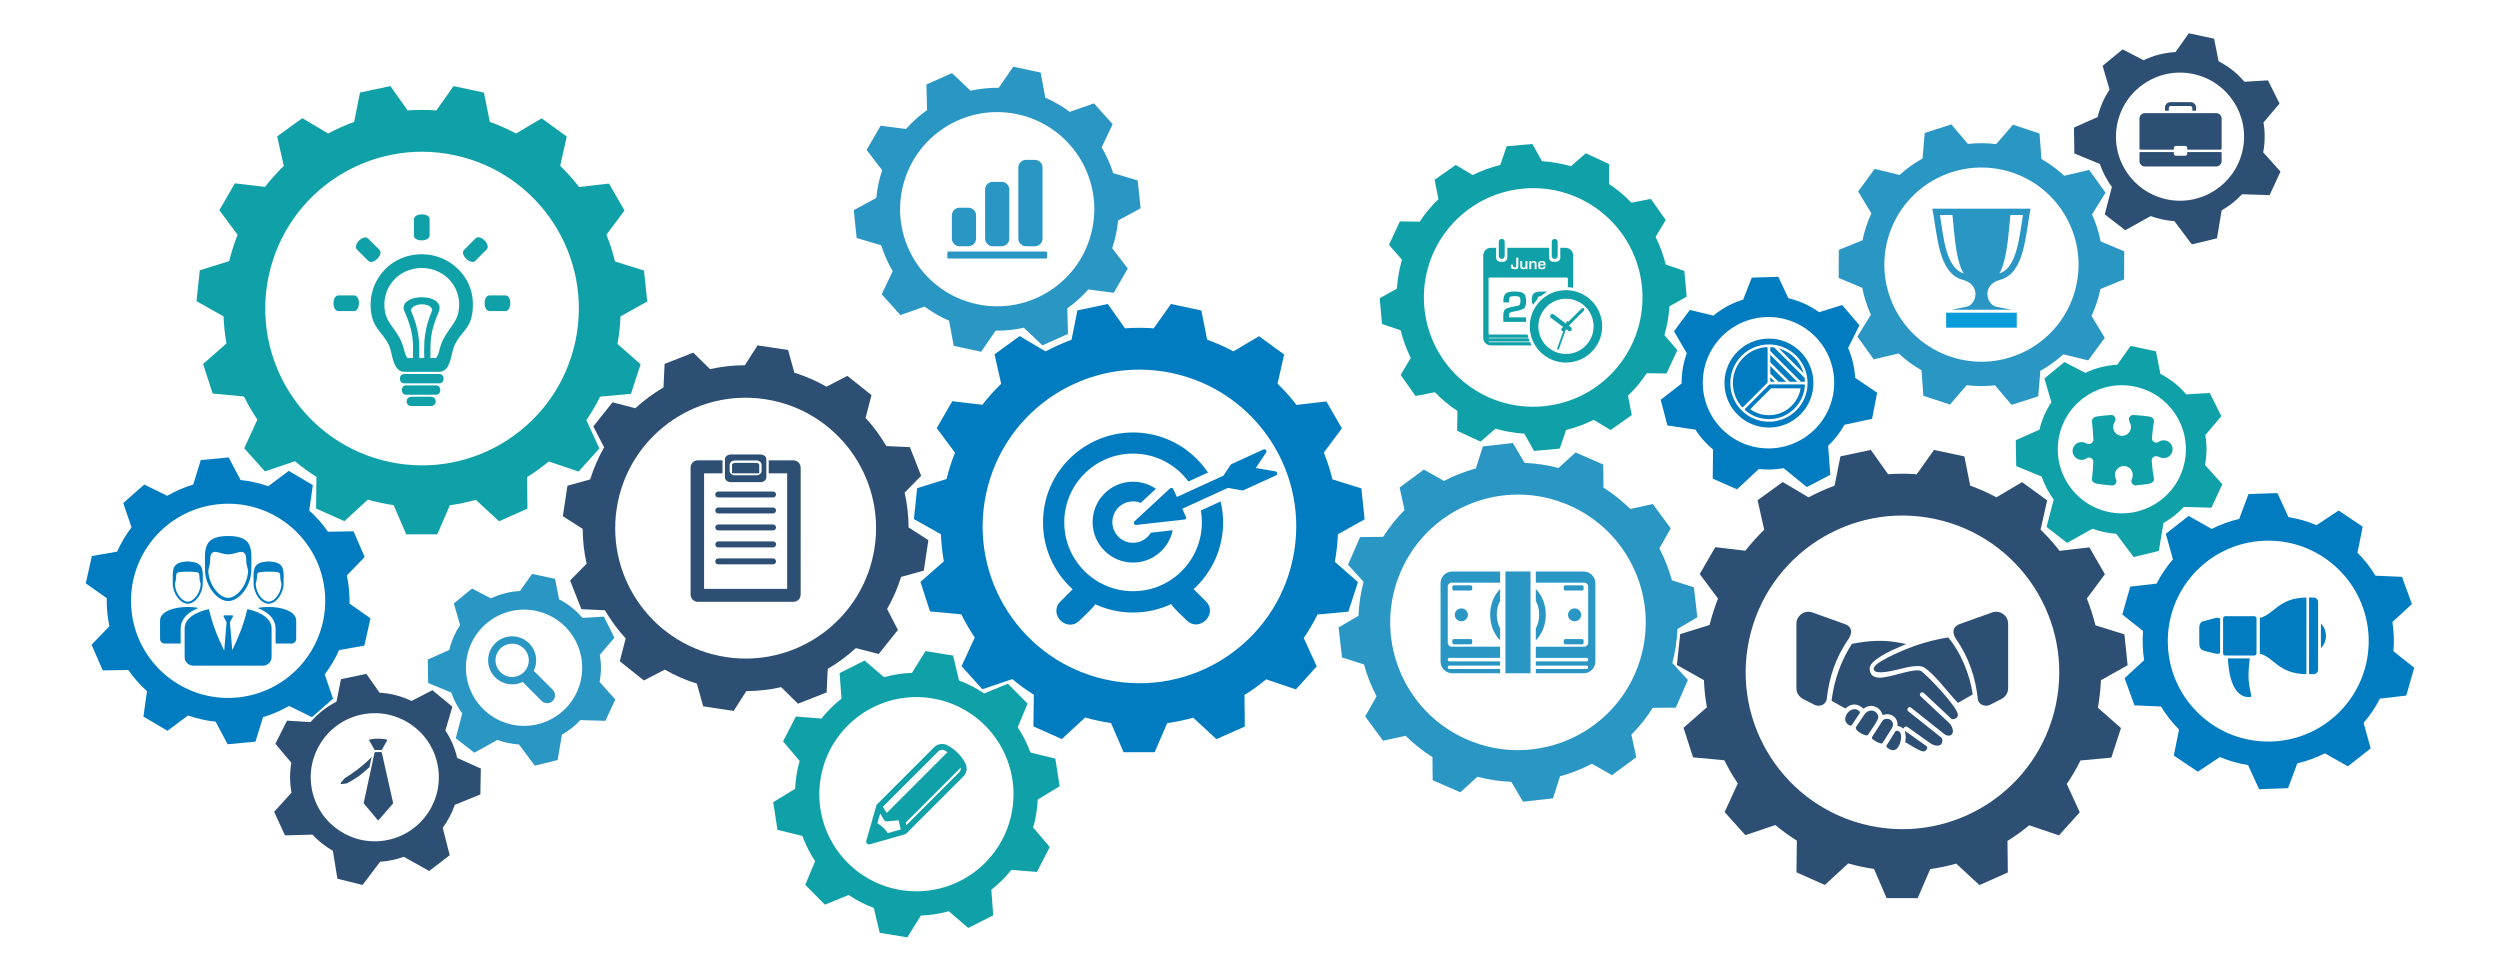 <?xml version="1.0" encoding="utf-8"?>
<!-- Generator: Adobe Illustrator 16.0.0, SVG Export Plug-In . SVG Version: 6.00 Build 0)  -->
<!DOCTYPE svg PUBLIC "-//W3C//DTD SVG 1.1//EN" "http://www.w3.org/Graphics/SVG/1.1/DTD/svg11.dtd">
<svg version="1.1" id="Ebene_1" xmlns="http://www.w3.org/2000/svg" xmlns:xlink="http://www.w3.org/1999/xlink" x="0px" y="0px"
	 width="288.388px" height="111.967px" viewBox="0 0 288.388 111.967" enable-background="new 0 0 288.388 111.967"
	 xml:space="preserve">
<path fill-rule="evenodd" clip-rule="evenodd" fill="#2D4F73" d="M226.6,52.648l0.673,3.373c1.051,0.38,2.06,0.831,3.024,1.348
	l2.958-1.753l2.896,2.108l-0.761,3.37c0.79,0.765,1.521,1.583,2.189,2.448l3.443-0.4l1.79,3.103l-2.084,2.797
	c0.402,1.002,0.734,2.033,0.993,3.093l3.339,1.042l0.372,3.563l-3.079,1.727c-0.044,1.052-0.159,2.111-0.352,3.174l2.665,2.345
	l-1.109,3.407l-3.56,0.33c-0.469,0.947-1,1.854-1.585,2.716l1.498,3.263l-2.399,2.662l-3.432-1.163
	c-0.795,0.657-1.633,1.259-2.507,1.805l0.041,3.637l-3.273,1.455l-2.682-2.476c-0.979,0.276-1.98,0.487-2.998,0.633l-1.448,3.354
	l-3.583-0.004l-1.449-3.367c-0.5-0.074-0.999-0.161-1.501-0.268c-0.499-0.106-0.991-0.23-1.479-0.369l-2.697,2.485l-3.272-1.459
	l0.045-3.652c-0.87-0.546-1.696-1.148-2.479-1.802l-3.459,1.168l-2.396-2.663l1.521-3.304c-0.575-0.854-1.095-1.746-1.552-2.672
	l-3.607-0.337l-1.105-3.408l2.698-2.369c-0.184-1.025-0.299-2.069-0.34-3.125l-3.117-1.752l0.377-3.563l3.392-1.055
	c0.257-1.05,0.583-2.063,0.973-3.04l-2.108-2.833l1.794-3.103l3.473,0.409c0.668-0.86,1.394-1.666,2.169-2.417l-0.764-3.403
	l2.9-2.104l2.981,1.771c0.964-0.518,1.964-0.967,2.997-1.344l0.679-3.387l3.506-0.743l1.986,2.806
	c1.091-0.079,2.196-0.079,3.31,0.003l1.99-2.805L226.6,52.648L226.6,52.648z M215.688,95.249c9.769,2.082,19.377-4.149,21.46-13.918
	c2.082-9.769-4.149-19.377-13.918-21.46c-9.771-2.083-19.378,4.149-21.46,13.918C199.688,83.557,205.918,93.166,215.688,95.249z"/>
<path fill-rule="evenodd" clip-rule="evenodd" fill="#2D4F73" d="M90.908,40.373l0.726,2.619c1.309,0.408,2.547,0.953,3.705,1.614
	l2.412-1.247l2.778,2.215l-0.681,2.634c0.912,0.993,1.715,2.083,2.396,3.247l2.717,0.126l1.298,3.307l-1.903,1.938
	c0.292,1.3,0.446,2.645,0.451,4.015l2.287,1.466l-0.529,3.515l-2.619,0.726c-0.408,1.309-0.953,2.547-1.614,3.704l1.247,2.412
	l-2.215,2.777l-2.635-0.681c-0.993,0.912-2.082,1.716-3.246,2.396l-0.126,2.718l-3.308,1.299l-1.937-1.905
	c-1.3,0.293-2.645,0.448-4.016,0.453l-1.465,2.287l-3.514-0.529l-0.727-2.62c-1.308-0.407-2.546-0.951-3.704-1.613l-2.412,1.248
	l-2.778-2.216l0.681-2.634c-0.913-0.993-1.715-2.083-2.396-3.247l-2.718-0.126l-1.298-3.308l1.903-1.937
	c-0.291-1.3-0.446-2.645-0.451-4.015l-2.288-1.466l0.529-3.514l2.619-0.727c0.408-1.308,0.953-2.547,1.614-3.704l-1.248-2.412
	l2.216-2.778l2.634,0.681c0.993-0.912,2.083-1.715,3.246-2.396l0.125-2.718l3.309-1.298l1.937,1.903
	c1.3-0.291,2.645-0.445,4.015-0.451l1.466-2.288L90.908,40.373L90.908,40.373z M83.771,75.8c8.216,1.238,15.879-4.417,17.118-12.632
	c1.238-8.215-4.418-15.879-12.634-17.118c-8.215-1.238-15.879,4.418-17.118,12.633C69.899,66.899,75.555,74.561,83.771,75.8z"/>
<path fill-rule="evenodd" clip-rule="evenodd" fill="#2A96C4" d="M184.942,53.584l0.025,2.662c1.134,0.718,2.168,1.547,3.096,2.466
	l2.597-0.571l2.069,2.801l-1.311,2.319c0.611,1.171,1.095,2.405,1.445,3.68l2.539,0.808l0.392,3.457l-2.291,1.352
	c-0.054,1.305-0.249,2.616-0.591,3.915l1.794,1.967l-1.391,3.19l-2.662,0.025c-0.718,1.135-1.547,2.169-2.466,3.097l0.569,2.598
	l-2.801,2.067l-2.319-1.312c-1.172,0.611-2.405,1.098-3.679,1.446l-0.808,2.54l-3.46,0.391l-1.351-2.292
	c-1.305-0.053-2.616-0.247-3.914-0.589l-1.967,1.793l-3.191-1.392l-0.023-2.661c-1.136-0.717-2.17-1.546-3.098-2.465l-2.599,0.569
	l-2.067-2.802l1.312-2.319c-0.611-1.171-1.097-2.404-1.445-3.678l-2.54-0.808l-0.391-3.46l2.292-1.35
	c0.054-1.307,0.246-2.616,0.589-3.916l-1.793-1.966l1.392-3.192l2.661-0.024c0.718-1.134,1.547-2.168,2.466-3.095l-0.57-2.598
	l2.801-2.069l2.319,1.312c1.171-0.612,2.405-1.096,3.68-1.445l0.808-2.54l3.458-0.391l1.352,2.291
	c1.305,0.054,2.617,0.248,3.914,0.59l1.967-1.793L184.942,53.584L184.942,53.584z M169.217,85.305
	c7.461,3.251,16.146-0.16,19.398-7.622c3.252-7.462-0.159-16.146-7.621-19.399c-7.461-3.252-16.146,0.16-19.397,7.621
	C158.343,73.367,161.755,82.05,169.217,85.305z"/>
<path fill-rule="evenodd" clip-rule="evenodd" fill="#0FA0A8" d="M248.7,40.528l0.514,2.605c1.155,0.591,2.164,1.399,2.982,2.36
	l2.713-0.158l1.334,2.673l-1.849,2.183c0.188,1.112,0.188,2.275-0.034,3.445l1.997,2.223l-1.259,2.709l-3.178-0.093
	c-0.686,0.737-1.479,1.361-2.35,1.854l-0.541,3.224l-2.902,0.706l-2.014-2.685c-0.46-0.031-0.924-0.095-1.386-0.193
	c-0.465-0.1-0.913-0.23-1.347-0.39l-2.933,1.631l-2.363-1.829l0.821-3.164c-0.594-0.805-1.064-1.7-1.389-2.652l-2.94-1.21
	l-0.044-2.987l2.729-1.215c0.274-1.159,0.748-2.221,1.375-3.16l-0.799-2.748l2.309-1.896l2.412,1.251
	c1.139-0.545,2.39-0.871,3.686-0.939l1.532-2.169L248.7,40.528L248.7,40.528z M243.224,59.056c3.99,0.851,7.916-1.695,8.767-5.686
	c0.851-3.991-1.694-7.917-5.686-8.767c-3.992-0.851-7.918,1.695-8.768,5.686C236.687,54.28,239.232,58.205,243.224,59.056z"/>
<path fill-rule="evenodd" clip-rule="evenodd" fill="#2A96C4" d="M64.027,66.769l0.466,2.365c1.05,0.538,1.965,1.271,2.708,2.145
	l2.463-0.146l1.211,2.427l-1.679,1.982c0.173,1.01,0.171,2.066-0.03,3.127l1.812,2.02l-1.141,2.461l-2.886-0.085
	c-0.622,0.668-1.343,1.235-2.134,1.683l-0.49,2.927l-2.636,0.641l-1.829-2.438c-0.417-0.027-0.838-0.086-1.259-0.175
	c-0.421-0.091-0.828-0.209-1.221-0.354L54.72,86.83l-2.144-1.661l0.746-2.872c-0.54-0.731-0.966-1.543-1.262-2.407l-2.67-1.101
	l-0.039-2.71l2.478-1.104c0.25-1.053,0.679-2.016,1.248-2.868l-0.724-2.494l2.095-1.722l2.19,1.136
	c1.035-0.495,2.169-0.792,3.347-0.853l1.391-1.969L64.027,66.769L64.027,66.769z M59.055,83.589c3.623,0.773,7.187-1.539,7.959-5.16
	c0.772-3.626-1.54-7.189-5.163-7.961c-3.624-0.772-7.187,1.539-7.959,5.163C53.121,79.254,55.432,82.817,59.055,83.589z"/>
<path fill-rule="evenodd" clip-rule="evenodd" fill="#2A96C4" d="M120.044,8.368l0.538,2.905c1.017,0.438,1.964,0.989,2.827,1.634
	l2.785-0.983l2.159,2.401l-1.273,2.669c0.555,0.935,1.001,1.935,1.328,2.98l2.832,0.843l0.336,3.211l-2.599,1.411
	c-0.05,0.537-0.132,1.076-0.248,1.615c-0.114,0.54-0.26,1.065-0.433,1.576l1.797,2.347l-1.616,2.795l-2.93-0.385
	c-0.724,0.821-1.54,1.553-2.427,2.18l0.074,2.957l-2.95,1.312l-2.143-2.033c-1.052,0.237-2.141,0.354-3.248,0.339l-1.676,2.432
	l-3.158-0.672l-0.538-2.905c-1.017-0.438-1.964-0.988-2.828-1.633l-2.785,0.982l-2.16-2.401l1.273-2.669
	c-0.555-0.936-1-1.935-1.327-2.98l-2.833-0.843l-0.335-3.211l2.598-1.41c0.051-0.537,0.133-1.076,0.248-1.615
	c0.115-0.54,0.261-1.065,0.433-1.576l-1.797-2.348l1.616-2.795l2.93,0.385c0.724-0.821,1.539-1.552,2.427-2.18l-0.074-2.957
	l2.95-1.312l2.143,2.033c1.052-0.237,2.141-0.354,3.248-0.338l1.676-2.433L120.044,8.368L120.044,8.368z M112.698,35.088
	c6.05,1.29,12-2.569,13.289-8.619c1.29-6.05-2.569-12-8.619-13.29s-12,2.569-13.29,8.62
	C102.789,27.849,106.647,33.799,112.698,35.088z"/>
<path fill-rule="evenodd" clip-rule="evenodd" fill="#0FA0A8" d="M55.827,10.683l0.673,3.373c1.05,0.379,2.06,0.831,3.024,1.348
	l2.958-1.754l2.897,2.108l-0.76,3.37c0.789,0.765,1.52,1.583,2.188,2.449l3.444-0.401l1.79,3.104l-2.085,2.795
	c0.402,1.002,0.736,2.036,0.994,3.092l3.338,1.043l0.373,3.564l-3.08,1.728c-0.043,1.05-0.158,2.11-0.352,3.172l2.666,2.346
	l-1.109,3.407l-3.561,0.329c-0.468,0.948-0.999,1.854-1.584,2.716l1.498,3.264l-2.399,2.661l-3.432-1.163
	c-0.794,0.658-1.632,1.261-2.506,1.806l0.041,3.636l-3.274,1.455l-2.682-2.476c-0.979,0.276-1.98,0.489-2.998,0.634l-1.448,3.353
	l-3.583-0.001l-1.451-3.37c-0.498-0.073-0.999-0.16-1.499-0.267c-0.5-0.106-0.993-0.231-1.479-0.368l-2.698,2.485l-3.273-1.459
	l0.046-3.654c-0.871-0.546-1.698-1.148-2.479-1.8l-3.459,1.168l-2.396-2.664l1.521-3.304c-0.576-0.854-1.095-1.746-1.552-2.671
	l-3.608-0.338l-1.105-3.408l2.698-2.37c-0.183-1.024-0.298-2.068-0.339-3.125l-3.117-1.752l0.377-3.563l3.391-1.056
	c0.256-1.048,0.583-2.063,0.972-3.04l-2.108-2.833l1.794-3.102l3.474,0.409c0.667-0.86,1.393-1.667,2.168-2.418l-0.764-3.403
	l2.9-2.104l2.981,1.771c0.964-0.518,1.965-0.967,2.997-1.343l0.68-3.388l3.505-0.743l1.986,2.807c1.09-0.079,2.196-0.079,3.31,0.002
	l1.99-2.805L55.827,10.683L55.827,10.683z M44.915,53.283c9.77,2.082,19.377-4.149,21.459-13.918s-4.149-19.376-13.918-21.459
	c-9.77-2.083-19.377,4.149-21.459,13.918C28.915,41.593,35.146,51.2,44.915,53.283z"/>
<path fill-rule="evenodd" clip-rule="evenodd" fill="#0FA0A8" d="M176.768,16.607l1.111,1.988c1.146,0.073,2.264,0.271,3.337,0.579
	l1.716-1.494l2.701,1.253l-0.031,2.28c0.939,0.628,1.81,1.354,2.595,2.168l2.238-0.437l1.714,2.436l-1.166,1.955
	c0.496,1,0.889,2.064,1.164,3.18l2.154,0.74l0.266,2.966l-1.988,1.111c-0.071,1.146-0.271,2.264-0.579,3.336l1.494,1.716
	l-1.252,2.702l-2.28-0.032c-0.628,0.939-1.355,1.81-2.168,2.595l0.438,2.238l-2.437,1.713l-1.955-1.166
	c-1.001,0.496-2.064,0.889-3.179,1.164l-0.74,2.154l-2.967,0.266l-1.111-1.988c-1.145-0.073-2.262-0.271-3.335-0.579l-1.718,1.494
	l-2.701-1.253l0.032-2.28c-0.939-0.627-1.811-1.354-2.596-2.167l-2.237,0.437l-1.714-2.436l1.165-1.955
	c-0.495-1.001-0.888-2.065-1.163-3.18l-2.154-0.74l-0.266-2.966l1.986-1.111c0.074-1.146,0.271-2.263,0.581-3.336l-1.496-1.716
	l1.255-2.702l2.279,0.032c0.627-0.939,1.354-1.81,2.167-2.595l-0.437-2.238l2.436-1.713l1.956,1.166
	c1-0.496,2.064-0.889,3.179-1.164l0.74-2.154L176.768,16.607L176.768,16.607z M177.986,46.87
	c6.936-0.622,12.054-6.748,11.433-13.683c-0.623-6.936-6.749-12.053-13.685-11.431c-6.936,0.622-12.053,6.748-11.431,13.684
	C164.926,42.375,171.053,47.492,177.986,46.87z"/>
<path fill-rule="evenodd" clip-rule="evenodd" fill="#2A96C4" d="M235.27,15.399l0.218,2.946c0.964,0.546,1.845,1.197,2.633,1.932
	l2.876-0.673l1.885,2.622l-1.557,2.515c0.45,0.99,0.785,2.033,0.995,3.107l2.724,1.146l-0.017,3.229l-2.735,1.119
	c-0.109,0.528-0.248,1.055-0.422,1.579c-0.173,0.524-0.376,1.031-0.602,1.52l1.531,2.529l-1.912,2.603l-2.87-0.702
	c-0.809,0.737-1.699,1.375-2.65,1.903l-0.248,2.947l-3.076,0.982l-1.907-2.254c-1.072,0.121-2.168,0.119-3.267-0.017l-1.93,2.236
	l-3.067-1.013l-0.219-2.946c-0.962-0.545-1.843-1.196-2.632-1.932l-2.876,0.673l-1.885-2.622l1.556-2.515
	c-0.449-0.99-0.784-2.033-0.994-3.107l-2.724-1.146l0.017-3.229l2.735-1.119c0.109-0.527,0.249-1.055,0.422-1.578
	c0.173-0.524,0.375-1.031,0.603-1.52l-1.531-2.529l1.911-2.603l2.87,0.702c0.81-0.737,1.699-1.375,2.65-1.902l0.249-2.947
	l3.074-0.983l1.909,2.255c1.071-0.122,2.167-0.119,3.266,0.017l1.931-2.236L235.27,15.399L235.27,15.399z M225.057,41.162
	c5.873,1.94,12.209-1.248,14.149-7.122s-1.247-12.208-7.121-14.149c-5.874-1.941-12.209,1.247-14.15,7.121
	C215.995,32.885,219.183,39.22,225.057,41.162z"/>
<path fill-rule="evenodd" clip-rule="evenodd" fill="#0FA0A8" d="M109.945,75.622l0.68,2.876c1.037,0.388,2.009,0.89,2.904,1.494
	l2.734-1.119l2.274,2.292l-1.14,2.729c0.599,0.906,1.094,1.883,1.471,2.913l2.87,0.702l0.493,3.19l-2.526,1.535
	c-0.024,0.54-0.079,1.082-0.167,1.626c-0.088,0.544-0.208,1.077-0.355,1.596l1.91,2.256l-1.477,2.87l-2.945-0.24
	c-0.683,0.855-1.461,1.627-2.317,2.296l0.219,2.951l-2.882,1.453l-2.24-1.925c-1.04,0.287-2.121,0.458-3.228,0.497l-1.555,2.512
	l-3.187-0.517l-0.68-2.874c-1.038-0.388-2.009-0.892-2.904-1.493l-2.734,1.116l-2.274-2.292l1.141-2.729
	c-0.6-0.906-1.094-1.883-1.472-2.91l-2.87-0.702l-0.493-3.191l2.526-1.537c0.024-0.538,0.079-1.08,0.167-1.626
	c0.088-0.544,0.208-1.077,0.355-1.594l-1.91-2.257l1.477-2.871l2.945,0.24c0.683-0.856,1.461-1.624,2.317-2.296l-0.219-2.948
	l2.882-1.455l2.24,1.924c1.04-0.287,2.121-0.458,3.228-0.498l1.555-2.511L109.945,75.622L109.945,75.622z M103.918,102.672
	c6.106,0.991,11.86-3.156,12.851-9.262c0.992-6.106-3.155-11.86-9.26-12.852c-6.106-0.991-11.86,3.156-12.851,9.261
	C93.666,95.926,97.812,101.68,103.918,102.672z"/>
<path fill-rule="evenodd" clip-rule="evenodd" fill="#017CC0" d="M262.71,56.872l1.272,2.78c1.131,0.182,2.22,0.496,3.248,0.926
	l2.548-1.688l2.772,1.865l-0.605,2.999c0.792,0.799,1.492,1.69,2.082,2.657l3.055,0.131l1.146,3.139l-2.252,2.069
	c0.085,0.552,0.14,1.113,0.159,1.683c0.021,0.571,0.007,1.134-0.037,1.69l2.395,1.902l-0.916,3.213l-3.037,0.352
	c-0.521,1.006-1.154,1.946-1.886,2.797l0.817,2.949l-2.629,2.06l-2.662-1.499c-0.996,0.502-2.06,0.893-3.174,1.158l-1.069,2.863
	l-3.338,0.12l-1.272-2.779c-1.131-0.182-2.218-0.497-3.248-0.928l-2.548,1.689l-2.771-1.866l0.604-2.999
	c-0.791-0.799-1.491-1.688-2.082-2.656l-3.054-0.131l-1.147-3.14l2.252-2.068c-0.084-0.552-0.138-1.113-0.159-1.685
	c-0.02-0.569-0.007-1.134,0.039-1.688l-2.396-1.902l0.917-3.214l3.037-0.35c0.52-1.007,1.153-1.946,1.887-2.799l-0.82-2.948
	l2.631-2.06l2.661,1.5c0.996-0.502,2.061-0.894,3.175-1.158l1.067-2.863L262.71,56.872L262.71,56.872z M262.071,85.536
	c6.396-0.23,11.395-5.603,11.163-11.996c-0.229-6.397-5.602-11.396-11.998-11.165c-6.395,0.23-11.393,5.602-11.162,11.998
	C250.304,80.768,255.676,85.765,262.071,85.536z"/>
<path fill-rule="evenodd" clip-rule="evenodd" fill="#017CC0" d="M205.141,31.93l1.153,2.466c1.297,0.304,2.498,0.86,3.55,1.616
	l2.661-0.826l1.987,2.332l-1.304,2.629c0.464,1.061,0.747,2.219,0.816,3.438l2.534,1.721l-0.585,3.007l-3.188,0.689
	c-0.501,0.902-1.138,1.72-1.883,2.425l0.256,3.342l-2.716,1.418l-2.666-2.178c-0.466,0.082-0.942,0.133-1.428,0.149
	s-0.965-0.004-1.435-0.056l-2.521,2.346l-2.801-1.239l0.038-3.352c-0.791-0.655-1.479-1.43-2.037-2.297l-3.224-0.48l-0.779-2.963
	l2.417-1.883c-0.011-1.221,0.198-2.395,0.591-3.484l-1.472-2.539l1.831-2.456l2.711,0.652c1-0.823,2.163-1.456,3.438-1.843
	l0.991-2.536L205.141,31.93L205.141,31.93z M204.251,51.723c4.182-0.136,7.464-3.636,7.328-7.82
	c-0.137-4.183-3.638-7.463-7.819-7.328c-4.184,0.136-7.465,3.637-7.329,7.82C196.567,48.578,200.067,51.859,204.251,51.723z"/>
<path fill-rule="evenodd" clip-rule="evenodd" fill="#017CC0" d="M26.374,52.766l1.384,2.61c1.101,0.113,2.169,0.355,3.187,0.712
	l2.363-1.771l2.78,1.644l-0.415,2.929c0.809,0.726,1.535,1.546,2.159,2.446l2.954-0.044l1.282,2.963l-2.056,2.124
	c0.112,0.527,0.196,1.066,0.248,1.616c0.052,0.55,0.071,1.094,0.059,1.632l2.418,1.702l-0.705,3.151l-2.911,0.509
	c-0.445,1.001-1.004,1.943-1.663,2.807l0.957,2.798l-2.422,2.136l-2.653-1.297c-0.933,0.54-1.937,0.979-2.997,1.295l-0.87,2.823
	l-3.215,0.304l-1.384-2.61c-1.101-0.112-2.169-0.354-3.187-0.711l-2.363,1.771l-2.779-1.644l0.415-2.928
	c-0.809-0.726-1.534-1.546-2.158-2.446l-2.955,0.044l-1.282-2.964l2.056-2.123c-0.112-0.527-0.196-1.065-0.249-1.615
	c-0.051-0.549-0.07-1.093-0.059-1.633l-2.417-1.701l0.705-3.151l2.911-0.509c0.444-1,1.002-1.942,1.662-2.806l-0.957-2.798
	l2.422-2.137l2.653,1.299c0.933-0.541,1.937-0.979,2.998-1.296l0.871-2.823L26.374,52.766L26.374,52.766z M27.369,80.46
	c6.159-0.582,10.679-6.046,10.098-12.204c-0.582-6.159-6.046-10.68-12.205-10.098c-6.158,0.582-10.68,6.046-10.097,12.205
	C15.746,76.521,21.21,81.042,27.369,80.46z"/>
<path fill-rule="evenodd" clip-rule="evenodd" fill="#2D4F73" d="M255.412,4.464l0.513,2.605c1.157,0.591,2.165,1.399,2.983,2.36
	l2.712-0.159l1.335,2.672l-1.85,2.184c0.189,1.112,0.188,2.275-0.033,3.445l1.995,2.223l-1.257,2.71l-3.177-0.094
	c-0.687,0.736-1.48,1.361-2.352,1.854l-0.54,3.224l-2.902,0.706l-2.014-2.686c-0.46-0.031-0.924-0.094-1.388-0.193
	c-0.463-0.099-0.912-0.229-1.344-0.389l-2.936,1.631l-2.36-1.829l0.82-3.164c-0.596-0.805-1.064-1.699-1.391-2.651l-2.939-1.211
	l-0.043-2.987l2.729-1.216c0.276-1.159,0.748-2.221,1.375-3.16l-0.799-2.748l2.31-1.896l2.411,1.251
	c1.141-0.545,2.39-0.872,3.687-0.94l1.531-2.168L255.412,4.464L255.412,4.464z M249.935,22.992c3.991,0.851,7.917-1.695,8.768-5.686
	c0.851-3.991-1.694-7.916-5.686-8.767c-3.992-0.851-7.917,1.695-8.769,5.686C243.397,18.216,245.943,22.142,249.935,22.992z"/>
<path fill-rule="evenodd" clip-rule="evenodd" fill="#2D4F73" d="M42.262,77.732l1.524,2.174c1.296,0.073,2.544,0.406,3.682,0.953
	l2.417-1.242l2.301,1.902l-0.809,2.747c0.624,0.938,1.093,2.005,1.364,3.164l2.725,1.226l-0.054,2.987l-2.945,1.198
	c-0.328,0.951-0.802,1.845-1.398,2.647l0.81,3.167l-2.369,1.82l-2.929-1.643c-0.433,0.158-0.882,0.287-1.347,0.386
	c-0.464,0.097-0.927,0.158-1.387,0.188l-2.024,2.678l-2.9-0.717l-0.529-3.226c-0.869-0.496-1.66-1.124-2.343-1.862l-3.178,0.083
	l-1.248-2.714l2.004-2.216c-0.218-1.171-0.215-2.333-0.021-3.446l-1.842-2.188l1.345-2.669l2.711,0.169
	c0.822-0.96,1.833-1.763,2.991-2.351l0.523-2.603L42.262,77.732L42.262,77.732z M44.749,96.891c3.994-0.837,6.554-4.752,5.717-8.746
	c-0.836-3.995-4.753-6.555-8.747-5.718c-3.994,0.837-6.554,4.753-5.717,8.748C36.838,95.168,40.754,97.728,44.749,96.891z"/>
<path fill-rule="evenodd" clip-rule="evenodd" fill="#017CC0" d="M141.129,54.873l0.826-1.25c0.027-0.04,0.059-0.068,0.103-0.087
	l3.681-1.685c0.102-0.046,0.217-0.021,0.29,0.064c0.072,0.085,0.08,0.203,0.018,0.297l-1.186,1.775l2.262,0.389
	c0.109,0.018,0.189,0.101,0.204,0.21c0.015,0.108-0.042,0.209-0.143,0.255l-3.74,1.711c-0.047,0.021-0.094,0.027-0.145,0.019
	l-1.653-0.292l-5.265,2.409l0.435,0.951c0.029,0.061,0.025,0.127-0.008,0.187c-0.034,0.059-0.088,0.095-0.156,0.103
	c-1.859,0.208-3.718,0.415-5.578,0.625c-0.107,0.011-0.206-0.045-0.252-0.144c-0.044-0.098-0.022-0.208,0.057-0.283
	c1.359-1.257,2.718-2.517,4.077-3.775c0.06-0.055,0.135-0.076,0.215-0.06c0.08,0.015,0.142,0.064,0.176,0.138l0.412,0.899
	L141.129,54.873L141.129,54.873z M130.703,55.566c-2.576,0-4.664,2.088-4.664,4.664c0,2.576,2.088,4.664,4.664,4.664
	c2.255,0,4.137-1.601,4.569-3.728l-2.516,0.281c-0.417,0.698-1.179,1.167-2.052,1.167c-1.319,0-2.388-1.069-2.388-2.388
	c0-1.319,1.069-2.388,2.388-2.388c0.313,0,0.613,0.061,0.888,0.171l1.751-1.622C132.593,55.869,131.683,55.566,130.703,55.566
	L130.703,55.566z M135.101,69.684c0.269,0.48,1.369,1.452,1.806,1.891c1.416,1.415,3.649-0.752,2.2-2.201l-1.416-1.415
	c2.089-1.899,3.4-4.64,3.4-7.685c0-0.836-0.1-1.649-0.286-2.428l-2.28,1.043c0.077,0.445,0.118,0.903,0.118,1.371
	c0,4.385-3.554,7.938-7.938,7.938s-7.938-3.554-7.938-7.938c0-4.383,3.554-7.938,7.938-7.938c2.617,0,4.937,1.267,6.383,3.219
	l2.257-1.032c-1.538-2.302-3.972-3.955-6.804-4.46c-0.606-0.107-1.22-0.162-1.836-0.162c-5.579,0-10.387,4.496-10.387,10.387
	c0,3.055,1.319,5.801,3.418,7.703l-1.398,1.397c-1.463,1.462,0.732,3.669,2.2,2.201c0.439-0.44,1.524-1.396,1.798-1.876
	c1.328,0.617,2.808,0.961,4.369,0.961C132.276,70.66,133.766,70.31,135.101,69.684z"/>
<path fill-rule="evenodd" clip-rule="evenodd" fill="#017CC0" d="M138.581,35.814l0.673,3.372c1.05,0.38,2.06,0.831,3.024,1.348
	l2.958-1.752l2.897,2.108l-0.76,3.37c0.788,0.764,1.52,1.583,2.188,2.449l3.443-0.402l1.79,3.104l-2.085,2.795
	c0.403,1.002,0.736,2.035,0.994,3.092l3.339,1.043l0.372,3.563l-3.08,1.728c-0.043,1.052-0.158,2.111-0.352,3.174l2.666,2.345
	l-1.109,3.406l-3.561,0.33c-0.467,0.947-0.998,1.854-1.584,2.714l1.497,3.265l-2.397,2.662l-3.433-1.164
	c-0.794,0.658-1.632,1.26-2.506,1.806l0.041,3.637l-3.274,1.455l-2.682-2.476c-0.979,0.276-1.98,0.487-2.998,0.633l-1.447,3.353
	l-3.584-0.002l-1.45-3.368c-0.5-0.073-0.999-0.16-1.5-0.268c-0.5-0.105-0.993-0.229-1.479-0.368l-2.698,2.487l-3.273-1.459
	l0.046-3.654c-0.871-0.546-1.697-1.148-2.479-1.802l-3.459,1.168l-2.396-2.663l1.521-3.303c-0.576-0.855-1.095-1.747-1.552-2.673
	l-3.608-0.336l-1.106-3.409l2.699-2.37c-0.184-1.024-0.298-2.068-0.339-3.125l-3.117-1.752l0.376-3.563l3.391-1.055
	c0.257-1.049,0.584-2.063,0.974-3.041l-2.108-2.833l1.793-3.102l3.474,0.409c0.667-0.86,1.392-1.667,2.168-2.418l-0.763-3.402
	l2.899-2.104l2.981,1.771c0.964-0.517,1.965-0.966,2.998-1.342l0.68-3.388l3.505-0.743l1.985,2.806
	c1.091-0.078,2.197-0.078,3.311,0.003l1.99-2.805L138.581,35.814L138.581,35.814z M127.669,78.415
	c9.769,2.083,19.377-4.149,21.459-13.918c2.083-9.77-4.148-19.378-13.918-21.459c-9.769-2.083-19.377,4.149-21.459,13.917
	C111.668,66.723,117.899,76.332,127.669,78.415z"/>
<path fill-rule="evenodd" clip-rule="evenodd" fill="#2D4F73" d="M80.498,69.424h11.029c0.459,0,0.833-0.375,0.833-0.835V53.936
	c0-0.459-0.375-0.833-0.833-0.833h-2.849v1.499h2.126v1.234v12.089h-9.584V54.602h2.126v-1.499h-2.849
	c-0.458,0-0.833,0.374-0.833,0.833v14.654C79.665,69.049,80.04,69.424,80.498,69.424L80.498,69.424z M87.718,52.427
	c0.194,0,0.367,0.064,0.493,0.167c0.118,0.097,0.19,0.229,0.19,0.372v2.11c0,0.143-0.073,0.275-0.19,0.372
	c-0.125,0.104-0.299,0.167-0.493,0.167h-3.41c-0.193,0-0.367-0.064-0.492-0.167c-0.118-0.097-0.191-0.229-0.191-0.372v-2.11
	c0-0.143,0.073-0.275,0.191-0.372c0.125-0.103,0.299-0.167,0.492-0.167H87.718L87.718,52.427z M84.766,53.119h2.494
	c0.159,0,0.305,0.054,0.412,0.143v0.001c0.115,0.094,0.186,0.226,0.186,0.373v0.672c0,0.147-0.071,0.28-0.186,0.374l0,0
	c-0.106,0.088-0.252,0.143-0.412,0.143h-2.494c-0.16,0-0.306-0.055-0.412-0.143l0,0c-0.114-0.094-0.186-0.227-0.186-0.374v-0.672
	c0-0.147,0.071-0.279,0.186-0.373v-0.001C84.46,53.173,84.606,53.119,84.766,53.119L84.766,53.119z M82.851,64.414h6.325
	c0.189,0,0.342,0.155,0.342,0.343l0,0c0,0.188-0.154,0.342-0.342,0.342h-6.325c-0.188,0-0.342-0.154-0.342-0.342l0,0
	C82.508,64.569,82.663,64.414,82.851,64.414L82.851,64.414z M89.185,63.142l-0.009,0h-6.325l-0.009,0h-0.008v-0.001h-0.009l0,0
	h-0.009V63.14l-0.009-0.001l0,0h-0.009v-0.001l-0.008-0.001l-0.009-0.001l0,0l-0.008-0.002v0l-0.008-0.001v-0.001l-0.008-0.001
	v-0.001l-0.008-0.002l0,0l-0.008-0.002v0l-0.008-0.002v-0.001l-0.008-0.003l0,0l-0.007-0.003l0,0l-0.007-0.004l0,0l-0.008-0.003l0,0
	l-0.007-0.003l-0.007-0.004l-0.007-0.005l-0.007-0.004l0,0l-0.007-0.004v-0.001l-0.007-0.003v-0.001l-0.007-0.004l0,0l-0.007-0.005
	l0,0l-0.006-0.005l-0.006-0.004v-0.001l-0.006-0.005v0l-0.006-0.005l0,0l-0.005-0.005l0,0l-0.006-0.005l-0.006-0.007l-0.005-0.005
	V63.03l-0.006-0.006l0,0l-0.005-0.006v-0.001l-0.004-0.005l-0.006-0.007l0,0l-0.004-0.007l-0.004-0.007l-0.005-0.007l0,0
	l-0.004-0.007l-0.004-0.007l0,0l-0.004-0.007l-0.004-0.008l-0.004-0.007v-0.001l-0.003-0.007l-0.003-0.008l-0.003-0.007
	l-0.002-0.008l-0.003-0.008l-0.002-0.009l-0.002-0.008l-0.003-0.007l-0.001-0.009l-0.002-0.009l-0.001-0.008l-0.002-0.008l0-0.01
	l-0.001-0.008l0-0.008l0-0.009l0-0.009v-0.009c0-0.188,0.154-0.342,0.342-0.342h6.325c0.189,0,0.342,0.154,0.342,0.342v0.009
	l0,0.009l0,0.009l0,0.008l-0.001,0.008l-0.001,0.01l-0.002,0.008l-0.001,0.008l-0.001,0.009l-0.002,0.009l-0.002,0.007l-0.002,0.008
	L89.5,62.91l-0.003,0.008l-0.003,0.008l-0.003,0.007l-0.003,0.008l-0.003,0.007v0.001l-0.004,0.007l-0.003,0.008l-0.005,0.007l0,0
	l-0.004,0.007l-0.004,0.007l0,0l-0.005,0.007l-0.004,0.007l-0.004,0.007l0,0l-0.006,0.007l-0.005,0.005v0.001l-0.005,0.006l0,0
	l-0.005,0.006v0.001l-0.005,0.005l-0.006,0.007l-0.006,0.005l0,0l-0.006,0.005l0,0l-0.006,0.005v0l-0.006,0.005v0.001l-0.007,0.004
	l-0.006,0.005l0,0l-0.006,0.005l0,0l-0.007,0.004v0.001l-0.007,0.003v0.001l-0.007,0.004l0,0l-0.007,0.004l-0.007,0.005
	l-0.007,0.004l-0.008,0.003l0,0l-0.008,0.003l0,0l-0.008,0.004l0,0L89.3,63.118l0,0l-0.008,0.003v0.001l-0.007,0.002v0l-0.008,0.002
	l0,0l-0.009,0.002v0.001l-0.008,0.001v0.001l-0.008,0.001v0l-0.008,0.002l0,0l-0.008,0.001l-0.009,0.001v0.001h-0.008l0,0
	L89.21,63.14v0.001h-0.009l0,0h-0.009v0.001H89.185L89.185,63.142z M89.518,62.799L89.518,62.799L89.518,62.799z M82.508,62.799
	L82.508,62.799L82.508,62.799z M82.851,60.5h6.325c0.189,0,0.342,0.154,0.342,0.342l0,0c0,0.188-0.154,0.343-0.342,0.343h-6.325
	c-0.188,0-0.342-0.155-0.342-0.343l0,0C82.508,60.655,82.663,60.5,82.851,60.5L82.851,60.5z M82.851,58.544h6.325
	c0.189,0,0.342,0.154,0.342,0.343l0,0c0,0.188-0.154,0.342-0.342,0.342h-6.325c-0.188,0-0.342-0.153-0.342-0.342l0,0
	C82.508,58.698,82.663,58.544,82.851,58.544L82.851,58.544z M82.851,56.702h6.325c0.189,0,0.342,0.154,0.342,0.343l0,0
	c0,0.188-0.154,0.342-0.342,0.342h-6.325c-0.188,0-0.342-0.154-0.342-0.342l0,0C82.508,56.856,82.663,56.702,82.851,56.702
	L82.851,56.702z M84.446,54.602v-0.966c0-0.061,0.032-0.118,0.084-0.16h0c0.059-0.049,0.143-0.08,0.235-0.08h2.494
	c0.093,0,0.176,0.03,0.235,0.08l0,0c0.052,0.042,0.084,0.1,0.084,0.16v0.966H84.446z"/>
<path fill-rule="evenodd" clip-rule="evenodd" fill="#2A96C4" d="M167.527,77.663h5.519v-0.489h-5.858
	c-0.099,0-0.181-0.082-0.181-0.182v-0.029c0-0.1,0.082-0.182,0.181-0.182h5.858v-0.489h-5.858c-0.099,0-0.181-0.082-0.181-0.182
	v-0.044c0-0.101,0.082-0.181,0.181-0.181h5.858V74.6h-5.586c-0.249,0-0.453-0.204-0.453-0.453c0-2.161,0-4.322,0-6.482
	c0-0.25,0.204-0.454,0.453-0.454h5.586v-1.285h-5.519c-0.744,0-1.352,0.607-1.352,1.352v9.033
	C166.176,77.057,166.783,77.663,167.527,77.663L167.527,77.663z M173.66,77.663h2.892v-0.665v-0.006v-0.029v-0.005v-0.843V76.11
	v-0.044v-0.004V74.6v-0.246v-1.073l0,0v-4.75l0,0v-1.074V67.21v-1.285h-2.892v1.285v0.247v1.074l0,0v4.75v1.073V74.6v1.462v0.004
	v0.044v0.005v0.843v0.005v0.029v0.006V77.663L173.66,77.663z M177.164,77.663h5.52c0.744,0,1.352-0.605,1.352-1.352v-9.033
	c0-0.745-0.607-1.352-1.352-1.352h-5.52v1.285h5.587c0.249,0,0.454,0.204,0.454,0.454c0,2.16,0,4.321,0,6.482
	c0,0.249-0.205,0.453-0.454,0.453h-5.587v1.285h5.857c0.101,0,0.184,0.08,0.184,0.181v0.044c0,0.1-0.083,0.182-0.184,0.182h-5.857
	v0.489h5.857c0.101,0,0.184,0.082,0.184,0.182v0.029c0,0.1-0.083,0.182-0.184,0.182h-5.857V77.663L177.164,77.663z M173.046,67.944
	v1.373c-0.244,0.458-0.387,1.002-0.387,1.588s0.143,1.132,0.387,1.588v1.374c-0.702-0.708-1.149-1.772-1.149-2.962
	S172.344,68.653,173.046,67.944L173.046,67.944z M177.164,72.493c0.246-0.456,0.388-1.002,0.388-1.588s-0.142-1.13-0.388-1.588
	v-1.373c0.703,0.709,1.151,1.771,1.151,2.961s-0.448,2.254-1.151,2.962V72.493L177.164,72.493z M181.638,70.183
	c0.418,0,0.758,0.333,0.758,0.742s-0.34,0.742-0.758,0.742s-0.758-0.333-0.758-0.742S181.22,70.183,181.638,70.183L181.638,70.183z
	 M180.565,73.719h1.931c0.101,0,0.182,0.082,0.182,0.182v0.24c0,0.099-0.081,0.182-0.182,0.182h-1.931
	c-0.101,0-0.181-0.083-0.181-0.182v-0.24C180.385,73.801,180.465,73.719,180.565,73.719L180.565,73.719z M180.565,67.521h1.931
	c0.101,0,0.182,0.081,0.182,0.182v0.239c0,0.1-0.081,0.181-0.182,0.181h-1.931c-0.101,0-0.181-0.081-0.181-0.181v-0.239
	C180.385,67.602,180.465,67.521,180.565,67.521L180.565,67.521z M173.66,73.281L173.66,73.281L173.66,73.281z M168.574,70.183
	c0.418,0,0.757,0.333,0.757,0.742s-0.339,0.742-0.757,0.742c-0.42,0-0.759-0.333-0.759-0.742S168.154,70.183,168.574,70.183
	L168.574,70.183z M169.646,73.719c0.101,0,0.182,0.082,0.182,0.182v0.24c0,0.099-0.081,0.182-0.182,0.182h-1.932
	c-0.1,0-0.181-0.083-0.181-0.182v-0.24c0-0.1,0.081-0.182,0.181-0.182H169.646L169.646,73.719z M169.646,67.521
	c0.101,0,0.182,0.081,0.182,0.182v0.239c0,0.1-0.081,0.181-0.182,0.181h-1.932c-0.1,0-0.181-0.081-0.181-0.181v-0.239
	c0-0.101,0.081-0.182,0.181-0.182H169.646z"/>
<path fill-rule="evenodd" clip-rule="evenodd" fill="#017CC0" d="M204.056,39.059c-2.834,0-5.131,2.297-5.131,5.131
	c0,2.833,2.297,5.13,5.131,5.13s5.131-2.297,5.131-5.13C209.187,41.356,206.89,39.059,204.056,39.059L204.056,39.059z
	 M204.168,44.341h3.918c0.035,0,0.064,0.013,0.088,0.038c0.023,0.025,0.034,0.056,0.032,0.09c-0.031,0.462-0.136,0.904-0.306,1.312
	c-0.211,0.507-0.52,0.966-0.903,1.35c-0.384,0.384-0.843,0.692-1.351,0.903c-0.49,0.203-1.026,0.314-1.591,0.314
	c-0.565,0-1.102-0.111-1.591-0.314c-0.421-0.174-0.808-0.417-1.146-0.712c-0.025-0.023-0.039-0.052-0.041-0.086
	c-0.001-0.034,0.011-0.064,0.035-0.089l2.771-2.771C204.107,44.353,204.136,44.341,204.168,44.341L204.168,44.341z M201.896,47.204
	l2.409-2.41h3.408c-0.046,0.279-0.123,0.552-0.232,0.814c-0.186,0.45-0.461,0.858-0.805,1.203c-0.344,0.344-0.753,0.619-1.202,0.806
	c-0.451,0.186-0.932,0.28-1.419,0.28s-0.968-0.094-1.417-0.28C202.375,47.508,202.127,47.369,201.896,47.204L201.896,47.204z
	 M203.777,40.041c0.034-0.003,0.064,0.008,0.089,0.032c0.025,0.023,0.038,0.053,0.038,0.087v3.918c0,0.033-0.011,0.061-0.035,0.084
	l-2.771,2.771c-0.023,0.024-0.053,0.036-0.088,0.035c-0.034-0.001-0.064-0.015-0.086-0.041c-0.306-0.349-0.542-0.735-0.711-1.143
	c-0.424-1.018-0.424-2.17,0-3.188c0.202-0.489,0.503-0.948,0.901-1.347C201.856,40.507,202.808,40.104,203.777,40.041
	L203.777,40.041z M204.729,44.039h-0.403c-0.065,0-0.119-0.054-0.119-0.12v-0.403L204.729,44.039L204.729,44.039z M206.026,44.039
	h-0.868l-0.951-0.952v-0.868L206.026,44.039L206.026,44.039z M207.324,44.039h-0.868l-2.249-2.249v-0.867L207.324,44.039
	L207.324,44.039z M208.173,43.59c0.015,0.105,0.025,0.212,0.033,0.321c0.002,0.034-0.009,0.064-0.032,0.089
	c-0.023,0.025-0.053,0.039-0.088,0.039h-0.333l-3.546-3.545v-0.334c0-0.034,0.013-0.064,0.038-0.087
	c0.025-0.024,0.056-0.035,0.09-0.032c0.107,0.007,0.215,0.018,0.32,0.034L208.173,43.59L208.173,43.59z M205.202,40.19
	c0.152,0.043,0.3,0.096,0.444,0.155c0.508,0.21,0.967,0.52,1.351,0.903c0.384,0.384,0.692,0.842,0.903,1.351
	c0.06,0.144,0.111,0.293,0.155,0.445L205.202,40.19L205.202,40.19z M204.056,39.733c2.461,0,4.456,1.996,4.456,4.457
	c0,2.46-1.995,4.456-4.456,4.456c-2.462,0-4.456-1.996-4.456-4.456C199.6,41.729,201.594,39.733,204.056,39.733z"/>
<path fill-rule="evenodd" clip-rule="evenodd" fill="#2D4F73" d="M44.649,85.449c-0.074,0.129-0.436,0.713-0.584,1.017
	c-0.017,0.033-0.048,0.053-0.085,0.053h-0.708c-0.038,0-0.07-0.02-0.086-0.055c-0.146-0.302-0.51-0.882-0.585-1.015
	C42.319,85.128,44.93,85.128,44.649,85.449L44.649,85.449z M42.626,88.489c-1.097,0.98-1.386,1.213-2.605,1.875
	c-0.011,0.006-0.022,0.009-0.034,0.011l-0.587,0.071c-0.04,0.004-0.077-0.015-0.096-0.051c-0.019-0.036-0.013-0.078,0.013-0.107
	l0.469-0.54c0.009-0.01,0.019-0.017,0.031-0.024c0.498-0.234,2.353-1.59,3.068-2.43C42.793,87.584,42.75,87.855,42.626,88.489
	L42.626,88.489z M44.047,86.833c-0.01-0.044-0.048-0.075-0.093-0.075h-0.657c-0.045,0-0.084,0.031-0.093,0.076l-1.248,5.779
	c-0.006,0.031,0,0.059,0.02,0.082l1.576,1.878c0.019,0.021,0.044,0.034,0.073,0.034s0.054-0.011,0.073-0.033l1.626-1.877
	c0.021-0.023,0.028-0.055,0.021-0.084L44.047,86.833z"/>
<path fill-rule="evenodd" clip-rule="evenodd" fill="#2D4F73" d="M214.114,83.844l0.931-1.39c0.09-0.135,0.193-0.238,0.302-0.316
	c0.29-0.208,0.664-0.238,0.962-0.038c0.098,0.065,0.181,0.15,0.246,0.258c0.06,0.099,0.104,0.215,0.125,0.344
	c0.049,0.291-0.86,1.537-1.183,2.045l0,0c-0.035,0.055-0.1,0.091-0.17,0.085C214.911,84.803,213.863,84.217,214.114,83.844
	L214.114,83.844z M228.146,80.577c0.05,0.693,0.821,1.005,1.387,0.741l1.316-0.67c0.491-0.249,0.8-0.706,0.8-1.257v-7.43
	c0-0.465-0.209-0.865-0.59-1.135c-0.38-0.268-0.828-0.327-1.267-0.171l-3.7,1.324c-0.151,0.053-0.276,0.118-0.379,0.189
	c-0.549,0.393-0.403,1-0.106,1.499C227.18,75.908,227.879,78.223,228.146,80.577L228.146,80.577z M210.729,80.577
	c-0.049,0.693-0.821,1.005-1.386,0.741l-1.316-0.67c-0.491-0.249-0.8-0.706-0.8-1.257v-7.43c0-0.465,0.209-0.865,0.59-1.135
	c0.38-0.268,0.828-0.329,1.267-0.171l3.7,1.324c0.151,0.053,0.276,0.118,0.378,0.189c0.55,0.393,0.403,1,0.105,1.499
	C211.697,75.908,210.998,78.223,210.729,80.577L210.729,80.577z M226.543,76.537c0.492,1.145,0.844,2.356,1,3.447l0.018,0.128
	l-0.11,0.062l-1.469,0.835l-0.126,0.071l-0.102-0.105c-1.067-1.126-2.639-3.27-3.804-3.986c-0.291-0.178-0.758-0.188-1.302-0.12
	c-0.568,0.071-1.222,0.235-1.847,0.392c-0.971,0.243-1.763,0.34-2.188,0.276c-0.2-0.031-0.344-0.1-0.416-0.211l0,0
	c-0.088-0.135-0.073-0.293,0.061-0.47c0.181-0.238,0.641-0.563,1.451-0.979c1.099-0.563,2.217-1.048,3.365-1.44
	c1.204-0.411,2.401-0.706,3.658-0.91C225.499,74.443,226.072,75.442,226.543,76.537L226.543,76.537z M212.76,81.668l0.112,0.063
	l0.1-0.083c0.669-0.569,1.373-0.479,1.981,0.102c0.462-0.31,0.914-0.46,1.481-0.179c0.418,0.21,0.587,0.503,0.751,0.914
	c0.373-0.113,0.655-0.162,1.03,0.014c0.428,0.202,0.686,0.624,0.68,1.087l-0.002,0.156c0.349,0.067,0.392,0.098,0.656,0.309
	l0.117-0.147c0.04-0.051,0.1-0.085,0.163-0.096c0.07-0.011,0.141,0.003,0.197,0.045l2.773,1.973l0.016,0.011l0.011,0.005
	c0.2,0.099,0.436,0.17,0.64,0.175c0.135,0.004,0.26-0.02,0.361-0.08c0.283-0.169,0.311-0.698,0.09-0.873l-3.792-3.015
	c-0.098-0.078-0.118-0.178-0.092-0.265c0.011-0.037,0.03-0.073,0.056-0.104c0.023-0.03,0.055-0.058,0.087-0.076l0,0
	c0.079-0.045,0.183-0.047,0.28,0.031l3.886,3.087c0.138,0.109,0.432,0.173,0.603,0.122c0.244-0.075,0.339-0.308,0.331-0.546
	c-0.011-0.295-0.202-0.688-0.417-0.884l-3.308-3.097c-0.153-0.144-0.086-0.358,0.087-0.44c0.159-0.074,0.257,0.053,0.274,0.053
	l3.182,2.98c0.046,0.041,0.104,0.062,0.167,0.056c0.135-0.013,0.266-0.04,0.373-0.107c0.132-0.083,0.216-0.214,0.216-0.425
	c0-0.812-3.34-4.357-4.23-5.021c-0.797-0.42-3.597,0.815-4.866,0.759c-0.625-0.027-1.108-0.3-1.071-1.126
	c0.02-0.442,0.618-0.938,1.352-1.386c0.771-0.47,1.692-0.877,2.294-1.13l0.559-0.234l-0.594-0.12
	c-1.956-0.4-3.644-0.293-5.593,0.083l-0.079,0.015l-0.044,0.069c-0.613,0.97-1.109,1.988-1.49,3.049
	c-0.407,1.132-0.658,2.252-0.813,3.443L212.76,81.668L212.76,81.668z M219.745,84.302l0.36,0.257l2.132,1.518
	c0.253,0.18-0.111,0.665-0.403,0.604c-0.54-0.112-1.364-0.669-1.944-1.004l-0.113-0.065l0.022-0.128
	C219.875,85.029,219.814,84.755,219.745,84.302L219.745,84.302z M217.634,85.98l0.987-1.586c0.028-0.052,0.083-0.088,0.146-0.093
	c0.187-0.015,0.337,0.06,0.43,0.222c0.034,0.058,0.061,0.125,0.077,0.202c0.018,0.074,0.027,0.158,0.03,0.245
	c0.003,0.091-0.003,0.182-0.014,0.274c-0.026,0.224-0.09,0.457-0.178,0.659c-0.088,0.2-0.203,0.373-0.335,0.483
	c-0.161,0.133-0.354,0.177-0.559,0.133c-0.199-0.042-0.388-0.164-0.54-0.293C217.604,86.169,217.583,86.062,217.634,85.98
	L217.634,85.98z M218.367,83.559L218.367,83.559c0.001-0.493-0.557-0.761-0.977-0.59c-0.106,0.044-0.199,0.116-0.26,0.219
	l-1.178,1.826c-0.048,0.082-0.027,0.186,0.045,0.242l0,0c0.277,0.22,0.644,0.435,0.984,0.511c0.079,0.019,0.158-0.019,0.199-0.084
	l0,0l1.081-1.719c0.006-0.009,0.011-0.021,0.015-0.031C218.341,83.797,218.368,83.671,218.367,83.559L218.367,83.559z
	 M212.936,83.288c0.032,0.063,0.076,0.124,0.13,0.179c0.043,0.043,0.092,0.085,0.147,0.123c0.051,0.035,0.108,0.069,0.175,0.101
	c0.087,0.04,0.188,0.009,0.238-0.071l0.894-1.332c0.051-0.076,0.037-0.176-0.027-0.238c-0.07-0.068-0.144-0.121-0.219-0.158
	c-0.082-0.043-0.167-0.068-0.252-0.08c-0.567-0.072-1.092,0.503-1.159,1.026C212.843,82.995,212.86,83.146,212.936,83.288z"/>
<path fill-rule="evenodd" clip-rule="evenodd" fill="#0FA0A8" d="M49.681,46.843h-2.19c-0.784,0-0.774-1.076,0-1.076h2.19
	C50.459,45.767,50.459,46.843,49.681,46.843L49.681,46.843z M48.653,29.328c3.201,0,5.901,2.528,5.901,5.749
	c0,2.982-1.398,3.011-2.166,4.867c-0.373,0.903-0.396,2.946-1.72,2.946h-4.032c-1.312,0-1.362-2.078-1.72-2.946
	c-0.572-1.387-1.711-1.895-2.05-3.587C42.144,32.731,44.818,29.328,48.653,29.328L48.653,29.328z M50.305,41.301
	c0.231-0.309,0.32-0.66,0.424-1.067c0.513-2.005,1.855-2.701,2.155-4.225c0.533-2.698-1.474-5.093-4.231-5.093
	c-2.803,0-4.756,2.439-4.232,5.093c0.304,1.538,1.629,2.167,2.156,4.225c0.104,0.407,0.194,0.758,0.424,1.067h0.641
	c0.014-0.997,0.023-1.754-0.094-2.544c-0.117-0.796-0.363-1.629-0.861-2.778l0,0c-0.318-0.649-0.004-1.122,0.568-1.402v-0.001
	c0.354-0.172,0.811-0.27,1.273-0.287c0.462-0.016,0.933,0.047,1.316,0.194c0.653,0.251,1.059,0.741,0.771,1.489l0,0.003
	c-0.5,1.153-0.747,1.986-0.865,2.785c-0.116,0.789-0.107,1.545-0.094,2.541H50.305L50.305,41.301z M48.365,41.301h0.569
	c-0.015-1.01-0.018-1.826,0.098-2.668c0.118-0.852,0.357-1.73,0.831-2.86c-0.033-0.264-0.242-0.451-0.524-0.559
	c-0.191-0.073-0.417-0.11-0.643-0.113c-0.228-0.001-0.459,0.032-0.662,0.1c-0.329,0.11-0.585,0.312-0.634,0.6
	c0.481,1.14,0.729,2.007,0.854,2.847C48.377,39.48,48.378,40.285,48.365,41.301L48.365,41.301z M50.691,44.22h-4.077
	c-0.643,0-0.643-1.076,0-1.076h4.077C51.334,43.144,51.334,44.22,50.691,44.22L50.691,44.22z M40.832,35.886h-1.788
	c-0.769,0-0.769-1.812,0-1.812h1.788C41.618,34.075,41.572,35.886,40.832,35.886L40.832,35.886z M50.312,45.534h-3.473
	c-0.641,0-0.643-1.076,0-1.076h3.473C50.955,44.458,50.954,45.534,50.312,45.534L50.312,45.534z M53.542,28.812
	c-0.558,0.562,0.77,1.792,1.282,1.279l1.313-1.312c0.534-0.534-0.747-1.816-1.281-1.281l-1.312,1.313L53.542,28.812L53.542,28.812
	L53.542,28.812z M56.474,34.075h1.817c0.786,0,0.74,1.812,0,1.812h-1.817C55.729,35.886,55.701,34.075,56.474,34.075L56.474,34.075z
	 M42.484,30.091c0.538,0.536,1.812-0.747,1.279-1.28v0l-1.297-1.297v-0.001l0,0c-0.52-0.519-1.834,0.722-1.28,1.279v0.001l0,0
	L42.484,30.091L42.484,30.091L42.484,30.091z M47.747,27.16v-1.863c0-0.735,1.812-0.78,1.812,0v1.863
	C49.559,27.899,47.747,27.945,47.747,27.16z"/>
<path fill-rule="evenodd" clip-rule="evenodd" fill="#2A96C4" d="M116.429,27.52v-5.657c0-0.489-0.398-0.887-0.887-0.887h-1.019
	c-0.488,0-0.886,0.398-0.886,0.887v5.657c0,0.488,0.398,0.886,0.886,0.886c0.339,0,0.679,0,1.019,0
	C116.031,28.406,116.429,28.008,116.429,27.52L116.429,27.52z M111.708,28.406c-0.339,0-0.679,0-1.018,0
	c-0.489,0-0.887-0.398-0.887-0.886v-2.674c0-0.488,0.398-0.887,0.887-0.887h1.018c0.489,0,0.886,0.398,0.886,0.887v2.674
	C112.594,28.008,112.196,28.406,111.708,28.406L111.708,28.406z M119.375,28.406c-0.339,0-0.679,0-1.019,0
	c-0.488,0-0.886-0.398-0.886-0.886v-8.191c0-0.488,0.398-0.886,0.886-0.886c0.339,0,0.679,0,1.019,0
	c0.488,0,0.887,0.398,0.887,0.886v8.191C120.262,28.008,119.864,28.406,119.375,28.406L119.375,28.406z M109.281,29.689v-0.536
	c0-0.075,0.062-0.137,0.137-0.137h11.229c0.076,0,0.136,0.062,0.136,0.137v0.536c0,0.075-0.061,0.136-0.136,0.136h-11.229
	C109.343,29.825,109.281,29.764,109.281,29.689z"/>
<path fill-rule="evenodd" clip-rule="evenodd" fill="#0FA0A8" d="M180.718,37.117c0.011-0.028,0.029-0.049,0.055-0.061
	c0.023-0.012,0.054-0.014,0.081-0.004c0.028,0.01,0.048,0.029,0.061,0.054c0.001,0.003,0.003,0.007,0.004,0.011l1.534-1.533
	c0.035-0.035,0.08-0.053,0.127-0.053c0.046,0,0.092,0.018,0.127,0.053c0.035,0.036,0.053,0.082,0.053,0.127
	s-0.018,0.092-0.053,0.127l-1.736,1.735l0.241,0.181c0.057,0.041,0.09,0.102,0.1,0.167c0.02,0.139-0.076,0.266-0.214,0.287
	c-0.064,0.009-0.132-0.005-0.188-0.047l-0.265-0.198l-0.813,2.299c-0.009,0.026-0.029,0.049-0.054,0.06
	c-0.054,0.025-0.117,0.004-0.142-0.049c-0.012-0.025-0.015-0.053-0.005-0.082l0.709-2.007c-0.021,0.008-0.044,0.013-0.068,0.013
	c-0.045,0-0.091-0.018-0.126-0.053c-0.036-0.035-0.053-0.081-0.053-0.127c0-0.046,0.017-0.092,0.053-0.127l0.172-0.171l-1.394-1.042
	c-0.057-0.042-0.09-0.103-0.1-0.167s0.006-0.132,0.048-0.188c0.041-0.057,0.103-0.09,0.167-0.099
	c0.063-0.01,0.131,0.005,0.188,0.047l1.417,1.059L180.718,37.117L180.718,37.117z M176.858,35.146
	c-0.017-0.016-0.032-0.032-0.044-0.05c-0.075-0.104-0.113-0.283-0.113-0.538c0-0.368,0.089-0.615,0.264-0.741
	s0.52-0.188,1.031-0.188c0.187,0,0.351,0.008,0.493,0.023c-0.271,0.147-0.527,0.321-0.762,0.518
	c-0.136,0.012-0.226,0.033-0.271,0.064c-0.057,0.041-0.091,0.136-0.102,0.285C177.173,34.712,177.005,34.922,176.858,35.146
	L176.858,35.146z M180.861,32.147v0.98c0.208,0.011,0.411,0.037,0.612,0.074v-0.014v-3.722c0-0.483-0.395-0.877-0.877-0.877h-0.608
	v1.135c0,0.26-0.212,0.473-0.472,0.473c-0.115,0-0.232,0-0.349,0c-0.259,0-0.472-0.212-0.472-0.473v-1.135h-4.817v1.135
	c0,0.26-0.212,0.473-0.472,0.473c-0.116,0-0.232,0-0.349,0c-0.259,0-0.472-0.212-0.472-0.473v-1.135h-0.607
	c-0.484,0-0.877,0.394-0.877,0.877v9.499c0,0.483,0.393,0.877,0.877,0.877c1.567,0,3.135,0,4.703,0
	c-0.065-0.118-0.127-0.24-0.182-0.364h-4.786V39.39h4.748c-0.05-0.119-0.095-0.24-0.135-0.364h-4.613v-0.067h4.592
	c-0.036-0.12-0.067-0.242-0.094-0.365h-4.364c-0.074,0-0.134-0.06-0.134-0.134v-6.313c0-0.075,0.06-0.135,0.134-0.135h8.878
	C180.801,32.012,180.861,32.072,180.861,32.147L180.861,32.147z M179.339,27.559c0.002,0,0.004,0,0.007,0
	c0.186,0,0.337,0.151,0.337,0.337v1.632c0,0.186-0.151,0.338-0.337,0.338c-0.003,0-0.005,0-0.007,0
	c-0.187,0-0.337-0.152-0.337-0.338v-1.632C179.002,27.71,179.152,27.559,179.339,27.559L179.339,27.559z M173.229,27.559
	c0.003,0,0.005,0,0.008,0c0.186,0,0.336,0.151,0.336,0.337v1.632c0,0.186-0.15,0.338-0.336,0.338c-0.003,0-0.005,0-0.008,0
	c-0.186,0-0.336-0.152-0.336-0.338v-1.632C172.893,27.71,173.043,27.559,173.229,27.559L173.229,27.559z M176.042,36.61v0.521
	h-2.629v-0.707c0-0.367,0.067-0.61,0.198-0.73c0.133-0.121,0.445-0.225,0.939-0.313c0.408-0.074,0.651-0.139,0.728-0.2
	c0.074-0.061,0.111-0.216,0.111-0.467c0-0.24-0.037-0.393-0.111-0.458c-0.076-0.064-0.256-0.096-0.54-0.096
	c-0.292,0-0.477,0.032-0.553,0.097c-0.076,0.065-0.113,0.223-0.113,0.476l-0.003,0.147h-0.644v-0.146
	c0-0.436,0.089-0.729,0.269-0.88c0.18-0.15,0.528-0.226,1.047-0.226c0.505,0,0.849,0.077,1.03,0.229
	c0.18,0.153,0.271,0.444,0.271,0.871c0,0.404-0.069,0.674-0.206,0.812c-0.138,0.136-0.455,0.25-0.952,0.342
	c-0.409,0.074-0.646,0.137-0.714,0.189c-0.065,0.052-0.098,0.2-0.098,0.444v0.095H176.042L176.042,36.61z M178.064,30.75h0.222
	l-0.001,0.036c0,0.179-0.136,0.269-0.405,0.269c-0.184,0-0.304-0.031-0.359-0.093c-0.057-0.063-0.085-0.195-0.085-0.397
	c0-0.18,0.03-0.3,0.088-0.363c0.06-0.061,0.176-0.092,0.348-0.092c0.165,0,0.274,0.03,0.33,0.091
	c0.057,0.061,0.084,0.179,0.084,0.355l0.001,0.068h-0.625c-0.002,0.021-0.003,0.034-0.003,0.041c0,0.089,0.015,0.15,0.043,0.18
	c0.027,0.03,0.084,0.045,0.167,0.045c0.081,0,0.135-0.008,0.159-0.026C178.052,30.844,178.064,30.807,178.064,30.75L178.064,30.75z
	 M175.151,29.725v0.912c0,0.168-0.028,0.281-0.084,0.337c-0.056,0.055-0.17,0.083-0.342,0.083c-0.183,0-0.301-0.026-0.355-0.08
	s-0.082-0.171-0.082-0.351l0.004-0.098h0.238c0.003,0.05,0.006,0.085,0.006,0.11c0,0.023,0.001,0.051,0.003,0.084
	c0.004,0.08,0.066,0.12,0.19,0.12c0.073,0,0.12-0.014,0.142-0.043c0.021-0.028,0.031-0.093,0.031-0.194v-0.881H175.151
	L175.151,29.725z M176.196,30.121v0.924h-0.221l0.012-0.159l-0.003-0.001c-0.043,0.113-0.144,0.169-0.298,0.169
	c-0.209,0-0.314-0.104-0.314-0.313v-0.62h0.222v0.567c0,0.078,0.011,0.13,0.032,0.155c0.022,0.025,0.067,0.038,0.137,0.038
	c0.142,0,0.213-0.085,0.213-0.255v-0.504H176.196L176.196,30.121z M176.42,30.121h0.219l-0.007,0.155l0.004,0.001
	c0.043-0.111,0.14-0.167,0.289-0.167c0.219,0,0.327,0.102,0.327,0.305v0.629h-0.221v-0.557v-0.035l-0.005-0.064
	c-0.011-0.069-0.064-0.104-0.162-0.104c-0.148,0-0.223,0.07-0.223,0.211v0.548h-0.222V30.121L176.42,30.121z M178.065,30.488h-0.402
	c0-0.088,0.013-0.147,0.037-0.173c0.024-0.027,0.078-0.041,0.161-0.041c0.084,0,0.14,0.011,0.166,0.033
	c0.024,0.023,0.037,0.07,0.037,0.144L178.065,30.488L178.065,30.488z M182.896,35.393c-0.294-0.294-0.645-0.53-1.034-0.692
	c-0.375-0.155-0.787-0.241-1.219-0.241s-0.844,0.085-1.219,0.241c-0.39,0.162-0.74,0.398-1.035,0.692
	c-0.293,0.295-0.529,0.645-0.691,1.035c-0.155,0.375-0.241,0.787-0.241,1.219c0,0.433,0.086,0.844,0.241,1.219
	c0.162,0.389,0.398,0.74,0.691,1.035c0.295,0.294,0.646,0.531,1.035,0.692c0.375,0.154,0.787,0.24,1.219,0.24
	s0.844-0.086,1.219-0.24c0.39-0.162,0.74-0.398,1.034-0.692s0.531-0.646,0.692-1.035c0.155-0.375,0.241-0.786,0.241-1.219
	c0-0.432-0.086-0.844-0.241-1.219C183.428,36.038,183.19,35.688,182.896,35.393L182.896,35.393z M177.69,34.694
	c-0.754,0.755-1.222,1.8-1.222,2.952c0,1.153,0.468,2.197,1.222,2.953c0.757,0.755,1.8,1.223,2.953,1.223s2.196-0.467,2.952-1.223
	c0.755-0.755,1.224-1.8,1.224-2.953c0-1.152-0.469-2.197-1.224-2.952c-0.756-0.755-1.799-1.223-2.952-1.223
	S178.447,33.939,177.69,34.694z"/>
<path fill-rule="evenodd" clip-rule="evenodd" fill="#2A96C4" d="M59.078,73.403c0.765,0,1.458,0.309,1.959,0.812
	c0.501,0.5,0.812,1.193,0.812,1.959c0,0.441-0.104,0.86-0.288,1.231c0.056,0.034,0.109,0.076,0.159,0.127l2.04,2.038
	c0.352,0.354,0.352,0.931,0,1.282h0c-0.353,0.353-0.929,0.353-1.281,0l-2.04-2.039c-0.048-0.05-0.09-0.103-0.126-0.158
	c-0.371,0.186-0.79,0.289-1.233,0.289c-0.765,0-1.458-0.31-1.96-0.812c-0.501-0.502-0.812-1.195-0.812-1.959
	c0-0.766,0.311-1.459,0.812-1.959C57.62,73.711,58.313,73.403,59.078,73.403L59.078,73.403z M60.435,74.816
	c-0.347-0.348-0.827-0.562-1.357-0.562c-0.53,0-1.011,0.214-1.358,0.562c-0.347,0.346-0.562,0.826-0.562,1.357
	c0,0.529,0.214,1.01,0.562,1.356c0.347,0.348,0.828,0.563,1.358,0.563s1.01-0.215,1.357-0.563c0.348-0.347,0.563-0.827,0.563-1.356
	C60.997,75.642,60.782,75.162,60.435,74.816z"/>
<path fill-rule="evenodd" clip-rule="evenodd" fill="#0FA0A8" d="M241.888,48.042c0.54-0.08,1.082-0.136,1.623-0.171
	c0.196-0.013,0.371,0.083,0.467,0.254c0.096,0.172,0.085,0.37-0.027,0.531c-0.118,0.167-0.187,0.372-0.187,0.592
	c0,0.568,0.46,1.028,1.027,1.028c0.568,0,1.029-0.46,1.029-1.028c0-0.171-0.041-0.331-0.115-0.473
	c-0.046-0.09-0.085-0.19-0.109-0.292c-0.038-0.158-0.001-0.311,0.104-0.436c0.104-0.125,0.248-0.187,0.41-0.177
	c0.596,0.035,1.192,0.093,1.788,0.172c0.311,0.042,0.621,0.261,0.57,0.571c-0.104,0.636-0.181,1.271-0.229,1.907
	c-0.015,0.196,0.077,0.372,0.247,0.47c0.171,0.099,0.369,0.091,0.531-0.02c0.165-0.113,0.365-0.179,0.58-0.179
	c0.568,0,1.028,0.461,1.028,1.028c0,0.569-0.46,1.029-1.028,1.029c-0.171,0-0.331-0.042-0.473-0.115
	c-0.123-0.063-0.254-0.099-0.387-0.106c-0.147-0.007-0.277,0.042-0.381,0.147s-0.151,0.235-0.143,0.382
	c0.043,0.691,0.125,1.383,0.254,2.074c0.058,0.309-0.262,0.518-0.57,0.571c-0.494,0.084-0.991,0.147-1.49,0.189
	c-0.186,0.016-0.354-0.065-0.456-0.221c-0.104-0.155-0.114-0.342-0.027-0.506c0.071-0.139,0.1-0.309,0.1-0.476
	c0-0.568-0.461-1.029-1.029-1.029c-0.567,0-1.029,0.46-1.029,1.029c0,0.17,0.042,0.331,0.115,0.472
	c0.006,0.011,0.01,0.021,0.016,0.031c0.079,0.165,0.064,0.345-0.039,0.496c-0.103,0.15-0.265,0.229-0.447,0.216
	c-0.57-0.042-1.144-0.109-1.723-0.202c-0.31-0.05-0.608-0.259-0.57-0.571c0.077-0.643,0.131-1.285,0.161-1.928
	c0.01-0.194-0.085-0.365-0.257-0.459c-0.17-0.094-0.364-0.085-0.525,0.026c-0.165,0.114-0.366,0.182-0.584,0.182
	c-0.569,0-1.029-0.46-1.029-1.028s0.46-1.028,1.029-1.028c0.17,0,0.331,0.041,0.473,0.114c0.107,0.056,0.229,0.089,0.352,0.101
	c0.149,0.013,0.283-0.033,0.391-0.136c0.107-0.104,0.159-0.234,0.153-0.383c-0.031-0.693-0.087-1.386-0.163-2.078
	C241.283,48.3,241.578,48.087,241.888,48.042z"/>
<path fill-rule="evenodd" clip-rule="evenodd" fill="#017CC0" d="M26.321,69.337c-0.67,0-1.342-0.464-1.843-1.146
	c-0.494-0.672-0.827-1.561-0.827-2.421V65.75l0.002-0.01c-0.002-0.057-0.003-0.114-0.003-0.172c0-2.063-0.354-3.736,2.671-3.736
	c3.026,0,2.671,1.673,2.671,3.736c0,0.059-0.001,0.116-0.003,0.172l0.002,0.01v0.021c0,0.86-0.333,1.749-0.826,2.421
	C27.665,68.873,26.992,69.337,26.321,69.337L26.321,69.337z M30.986,69.646c0.434,0,0.869-0.3,1.193-0.742
	c0.319-0.435,0.535-1.011,0.535-1.567v-0.014l-0.002-0.007c0.002-0.036,0.002-0.074,0.002-0.11c0-1.204,0.186-2.202-1.208-2.388
	c-0.153-0.03-0.326-0.048-0.521-0.048c-0.194,0-0.365,0.018-0.517,0.047c-1.399,0.185-1.213,1.184-1.213,2.389
	c0,0.037,0.001,0.074,0.003,0.111l-0.002,0.006v0.014c0,0.557,0.216,1.133,0.536,1.567C30.116,69.346,30.551,69.646,30.986,69.646
	L30.986,69.646z M29.987,68.76c-0.289-0.393-0.484-0.91-0.487-1.412l0.098-0.397c0.036-0.143,0.038-0.275,0.041-0.401
	c0.003-0.165,0.007-0.319,0.098-0.444c0.068-0.215,2.475-0.221,2.497,0c0.091,0.125,0.094,0.279,0.098,0.444
	c0.003,0.126,0.006,0.258,0.041,0.401l0.099,0.397c-0.003,0.501-0.199,1.019-0.487,1.412c-0.28,0.382-0.646,0.643-0.998,0.643
	C30.633,69.403,30.268,69.142,29.987,68.76L29.987,68.76z M21.661,69.646c0.434,0,0.87-0.3,1.194-0.742
	c0.319-0.435,0.535-1.011,0.535-1.567v-0.014l-0.002-0.007c0.001-0.036,0.002-0.074,0.002-0.11c0-1.218,0.189-2.224-1.255-2.395
	c-0.146-0.026-0.308-0.042-0.491-0.042c-0.207,0-0.389,0.021-0.549,0.053c-1.347,0.203-1.164,1.192-1.164,2.383
	c0,0.037,0,0.074,0.002,0.111l-0.002,0.006v0.014c0,0.557,0.216,1.133,0.536,1.567C20.792,69.346,21.227,69.646,21.661,69.646
	L21.661,69.646z M20.663,68.76c-0.289-0.393-0.484-0.91-0.487-1.412l0.099-0.397c0.035-0.143,0.037-0.275,0.04-0.401
	c0.003-0.165,0.007-0.319,0.097-0.444c0.068-0.215,2.475-0.221,2.498,0c0.09,0.125,0.094,0.279,0.097,0.444
	c0.003,0.126,0.005,0.258,0.041,0.401l0.099,0.397c-0.003,0.501-0.198,1.019-0.487,1.412c-0.281,0.382-0.646,0.643-0.999,0.643
	C21.309,69.403,20.944,69.142,20.663,68.76L20.663,68.76z M26.864,71.132l-0.3,0.559c-0.028,0.053-0.043,0.1-0.037,0.156L26.792,75
	c0.789-1.66,1.247-2.735,1.742-4.736c1.583,0.349,2.798,1.097,2.798,2.244L31.33,75.8c0,0.544-0.444,0.987-0.989,0.987
	c-2.685,0-5.369,0-8.053,0c-0.544,0-0.988-0.443-0.988-0.987c0-1.099,0-2.195,0-3.293c0-1.147,1.214-1.896,2.796-2.244
	c0.5,2.024,0.963,3.1,1.768,4.791l0.269-3.207c0.004-0.057-0.009-0.104-0.037-0.156l-0.3-0.559
	c-0.018-0.032-0.021-0.067-0.002-0.102c0.018-0.033,0.05-0.051,0.089-0.051c0.298,0,0.597,0,0.895,0
	c0.039,0,0.071,0.018,0.089,0.051C26.885,71.065,26.882,71.1,26.864,71.132L26.864,71.132z M34.168,73.703v-2.115
	c0-1.334-2.578-1.815-4.453-1.454c0.807,0.315,1.638,0.835,1.951,1.678c0.083,0.224,0.125,0.458,0.125,0.696l-0.001,1.729
	c0.615,0,1.23,0,1.846,0C33.929,74.236,34.168,73.996,34.168,73.703L34.168,73.703z M18.462,73.703c0,0.293,0.239,0.533,0.532,0.533
	c0.615,0,1.23,0,1.845,0v-1.729c0-0.238,0.041-0.473,0.124-0.694c0.313-0.845,1.145-1.364,1.952-1.68
	c-1.875-0.361-4.454,0.12-4.454,1.454C18.462,72.292,18.462,72.999,18.462,73.703L18.462,73.703z M24.78,67.97
	c0.434,0.59,0.998,0.992,1.542,0.992c0.544,0,1.108-0.402,1.542-0.992c0.445-0.607,0.748-1.406,0.753-2.181l-0.152-0.614
	c-0.055-0.22-0.059-0.425-0.063-0.621c-0.005-0.254-0.011-0.49-0.15-0.685c-0.226-0.31-0.582-0.21-0.999-0.091
	c-0.284,0.081-0.593,0.167-0.93,0.167c-0.336,0-0.644-0.087-0.928-0.167h-0.001c-0.418-0.119-0.773-0.219-1,0.091
	c-0.139,0.194-0.145,0.431-0.149,0.685c-0.004,0.196-0.009,0.4-0.063,0.621l-0.152,0.614C24.032,66.564,24.334,67.363,24.78,67.97z"
	/>
<g>
	<path fill-rule="evenodd" clip-rule="evenodd" fill="#2A96C4" d="M222.91,24.071c0.589,3.092,0.683,7.378,3.427,8.184
		c2.265,0.547,1.693,2.899,0.489,3.136l-1.722,0.338h6.932l-1.72-0.334c-1.204-0.234-1.78-2.593,0.486-3.14
		c2.745-0.805,2.84-5.092,3.428-8.184C230.458,24.071,226.684,24.071,222.91,24.071L222.91,24.071z M225.229,24.804
		c0.054,0.56,0.104,1.12,0.159,1.679c0.146,1.448,0.373,3.884,1.141,5.065c-1.79-0.542-2.219-3.393-2.469-4.945
		c-0.097-0.598-0.183-1.2-0.278-1.799H225.229L225.229,24.804z M230.623,31.545c0.729-1.136,0.979-3.57,1.129-5.062
		c0.057-0.559,0.106-1.12,0.16-1.68h1.448c-0.098,0.599-0.184,1.201-0.279,1.8c-0.224,1.378-0.606,3.673-1.774,4.586
		C231.1,31.351,230.872,31.468,230.623,31.545z"/>
	<rect x="224.497" y="36.07" fill-rule="evenodd" clip-rule="evenodd" fill="#099CDB" width="8.147" height="1.729"/>
</g>
<path fill-rule="evenodd" clip-rule="evenodd" fill="#017CC0" d="M256.445,71.327L256.445,71.327L256.445,71.327z M256.692,71.08
	h3.361c0.135,0,0.246,0.113,0.246,0.249l-0.001,4.044c0,0.137-0.111,0.247-0.248,0.247l-3.361-0.001
	c-0.135,0-0.246-0.111-0.246-0.248l0.002-4.045C256.445,71.191,256.557,71.08,256.692,71.08L256.692,71.08z M259.52,75.978
	c-0.272,2.321-0.118,2.813,0.166,4.217c0.019,0.086-0.019,0.21-0.096,0.215c-2.068,0.169-2.521-2.771-2.586-4.458l2.519,0.001
	L259.52,75.978L259.52,75.978z M260.681,75.421c1.58,0.331,2.142,2.333,5.375,2.346l0.002-4.417l0.002-4.419
	c-3.233,0.011-3.797,2.014-5.379,2.343V75.421L260.681,75.421z M266.361,68.931h0.533c0.281,0,0.512,0.231,0.512,0.513l-0.004,7.812
	c0,0.282-0.229,0.513-0.513,0.512h-0.531L266.361,68.931L266.361,68.931z M267.735,74.774c0.353-0.358,0.573-0.863,0.573-1.424
	s-0.22-1.066-0.572-1.427C267.721,72.87,267.72,73.829,267.735,74.774L267.735,74.774z M254.063,71.693l1.479-0.402
	c0.184-0.051,0.357-0.034,0.529,0.046l0.034,0.018l-0.01,3.995l-0.021,0.009c-0.164,0.071-0.327,0.082-0.499,0.035
	c-0.419-0.111-1.17-0.251-1.505-0.396c-0.248-0.105-0.366-0.39-0.367-0.699l-0.008-1.892
	C253.694,72.091,253.812,71.802,254.063,71.693z"/>
<path fill-rule="evenodd" clip-rule="evenodd" fill="#2D4F73" d="M250.182,12.465v0.307h-0.44V12.41c0-0.345,0.28-0.626,0.626-0.626
	h2.338c0.345,0,0.626,0.281,0.626,0.626v0.362h-0.438v-0.307c0-0.132-0.108-0.241-0.241-0.241h-2.231
	C250.288,12.224,250.182,12.333,250.182,12.465L250.182,12.465z M256.276,17.167v-3.493c0-0.345-0.282-0.626-0.627-0.626h-8.225
	c-0.345,0-0.626,0.282-0.626,0.626v3.493c0,0.054,0.042,0.097,0.096,0.097h3.868v-0.187c0-0.133,0.108-0.241,0.24-0.241h1.067
	c0.133,0,0.241,0.108,0.241,0.241v0.187h3.867C256.232,17.263,256.276,17.22,256.276,17.167L256.276,17.167z M252.312,17.538v0.187
	c0,0.133-0.108,0.241-0.241,0.241h-1.067c-0.132,0-0.24-0.108-0.24-0.241v-0.187h-3.868c-0.054,0-0.096,0.044-0.096,0.097v0.941
	c0,0.345,0.281,0.626,0.626,0.626h8.225c0.345,0,0.627-0.282,0.627-0.626v-0.941c0-0.053-0.044-0.097-0.098-0.097H252.312z"/>
<path fill-rule="evenodd" clip-rule="evenodd" fill="#0FA0A8" d="M109.336,85.993c0.43,0.24,0.811,0.525,1.142,0.856l0.018,0.019
	c0.325,0.329,0.605,0.704,0.839,1.124c0.147,0.264,0.198,0.555,0.159,0.833c-0.039,0.28-0.167,0.546-0.38,0.759l0,0l0,0
	l-6.566,6.567c-0.044,0.045-0.1,0.074-0.157,0.087l-4.044,1.159c-0.179,0.051-0.365-0.053-0.416-0.231
	c-0.018-0.063-0.017-0.127,0-0.186l1.159-4.044c0.015-0.06,0.046-0.116,0.093-0.162l6.562-6.562c0.212-0.211,0.479-0.34,0.759-0.38
	C108.782,85.794,109.073,85.845,109.336,85.993L109.336,85.993z M101.213,94.954c0.544,0.351,0.934,0.738,1.199,1.151l1.496-0.43
	l-0.249-1.051l-1.274,0.118l-0.051,0.003l0,0c-0.132,0.024-0.271-0.034-0.346-0.156l-0.457-0.744L101.213,94.954L101.213,94.954z
	 M110.827,88.543l-6.332,6.332l0.049,0.325l6.093-6.094h0.001c0.106-0.105,0.171-0.236,0.189-0.375
	C110.836,88.67,110.836,88.607,110.827,88.543L110.827,88.543z M102.282,93.78l7.022-7.021c-0.096-0.062-0.193-0.122-0.294-0.178
	c-0.132-0.073-0.277-0.101-0.414-0.08c-0.136,0.018-0.268,0.083-0.375,0.19l-6.377,6.376L102.282,93.78z"/>
</svg>
